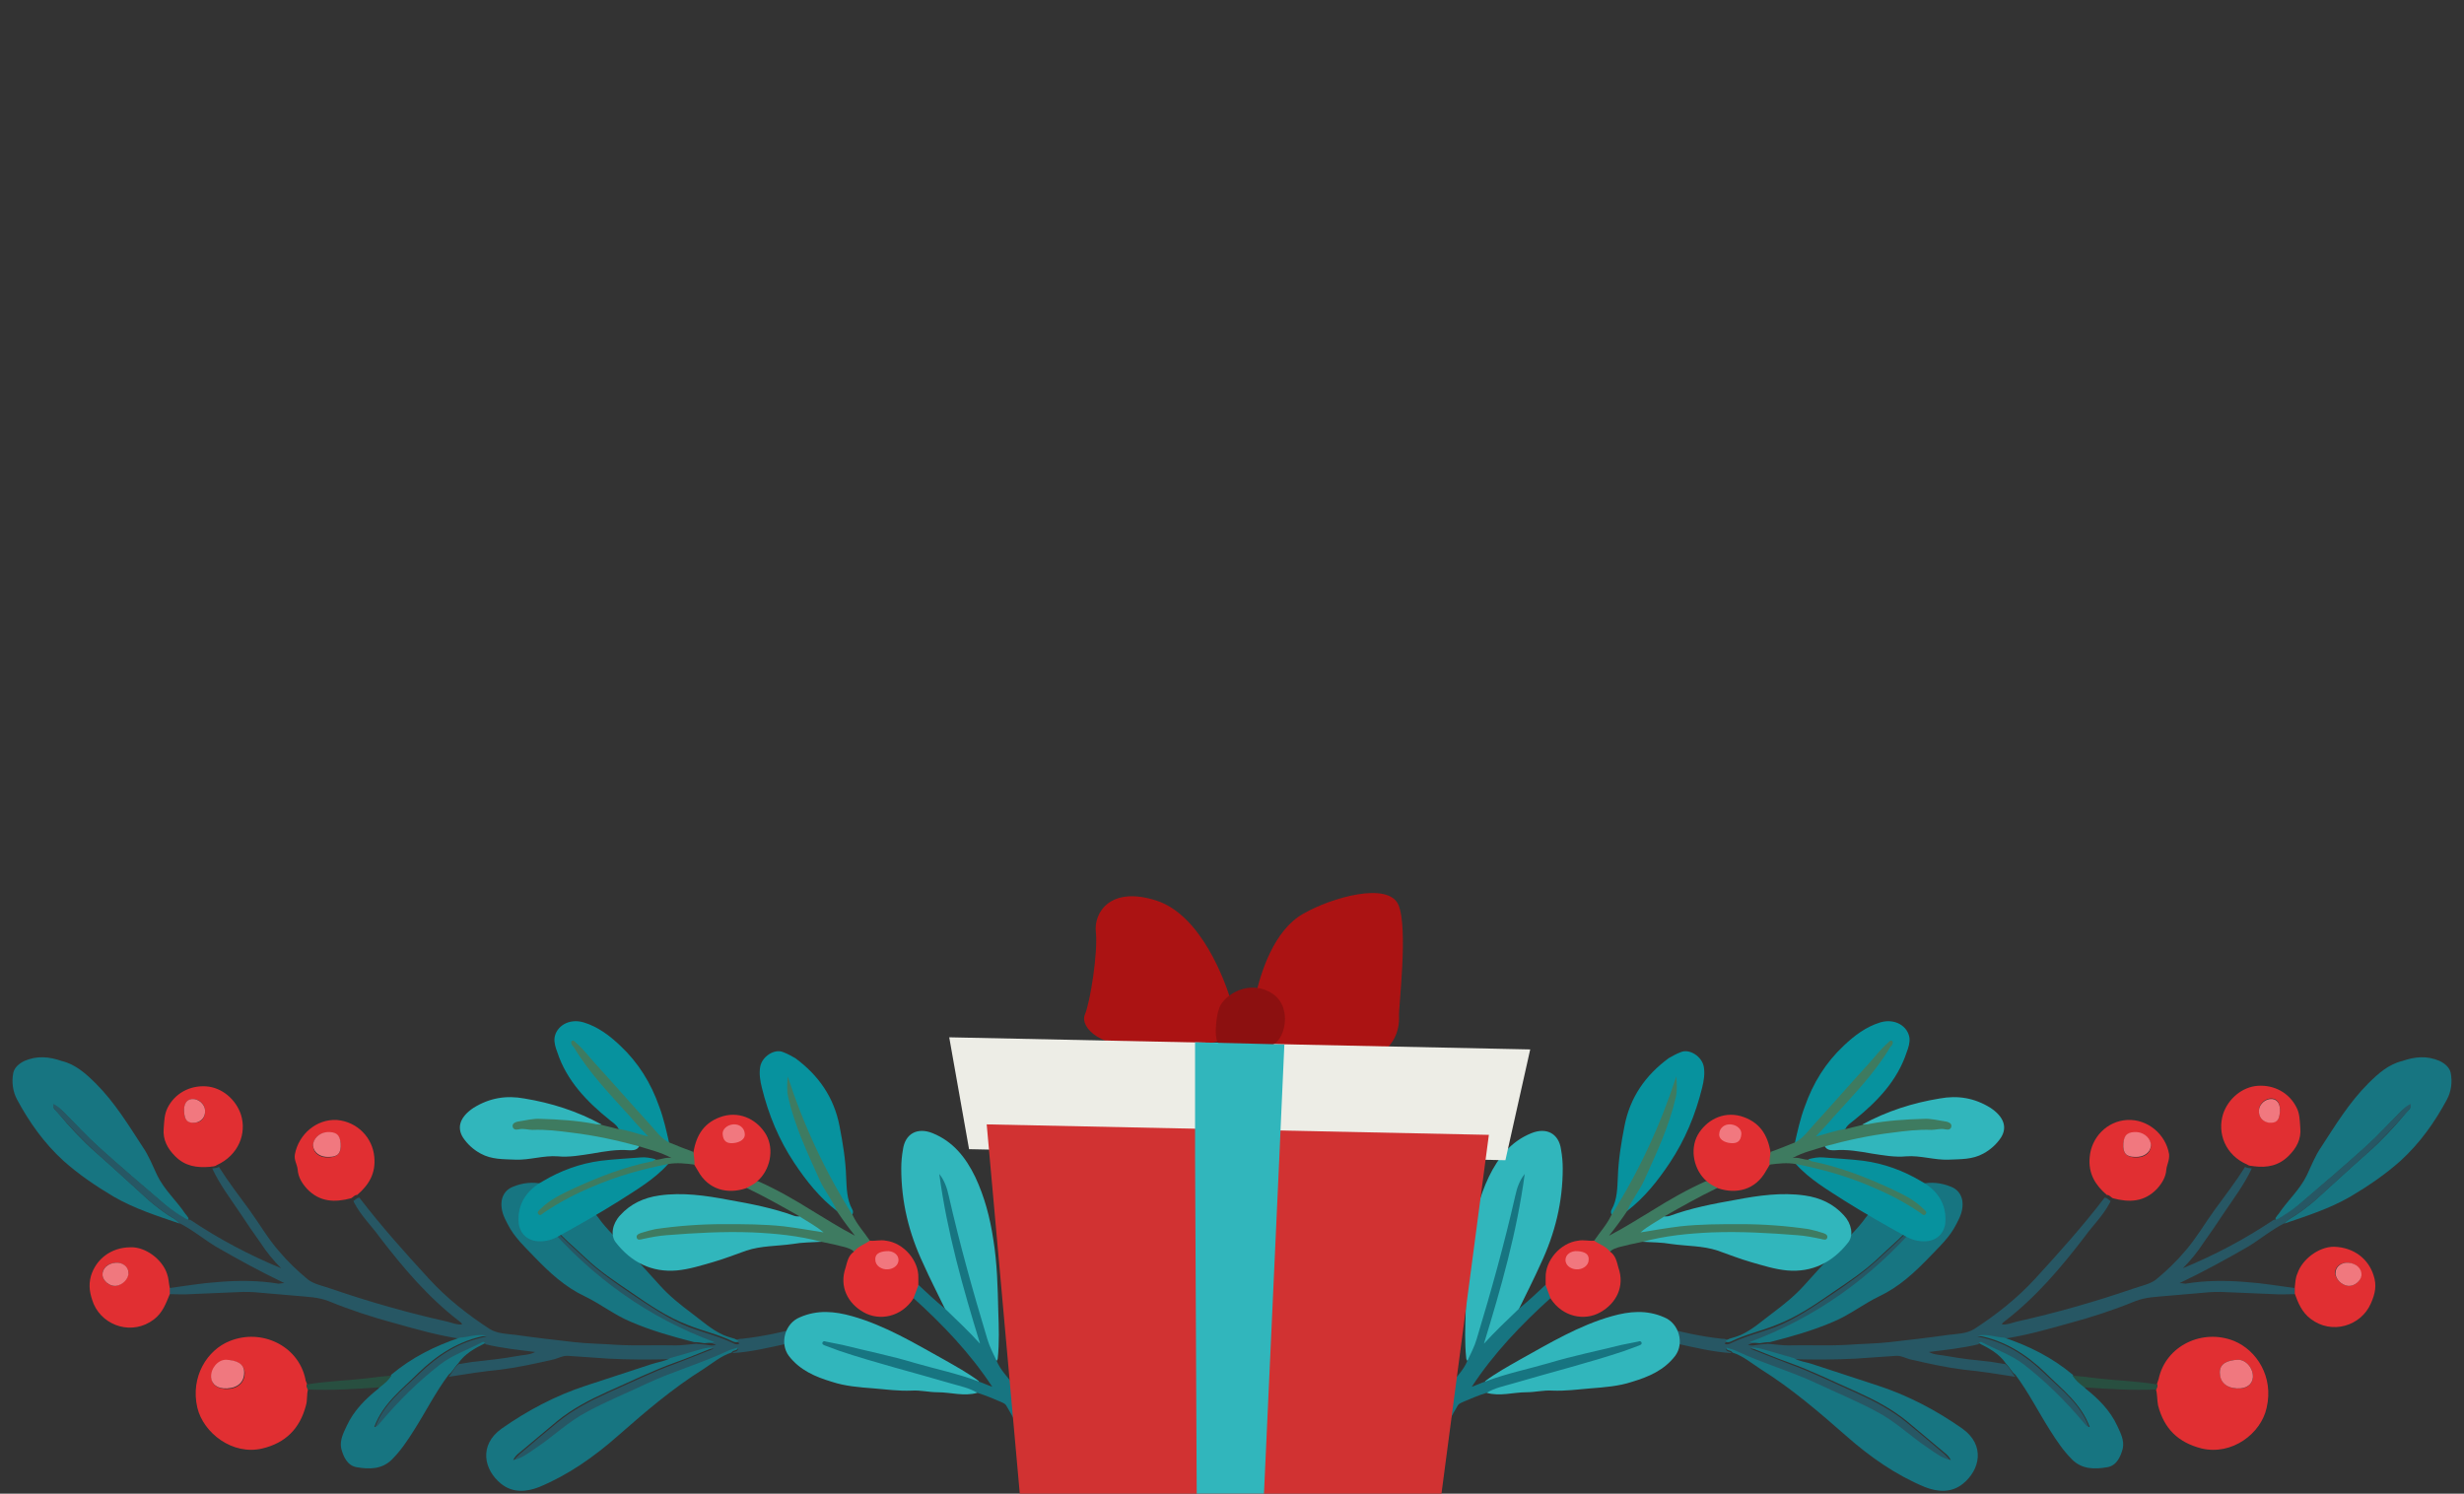 <?xml version="1.0" encoding="utf-8"?>
<!-- Generator: Adobe Illustrator 25.1.0, SVG Export Plug-In . SVG Version: 6.00 Build 0)  -->
<svg width="447px" height="271px" version="1.1" id="Layer_1" xmlns="http://www.w3.org/2000/svg" xmlns:xlink="http://www.w3.org/1999/xlink" x="0px" y="0px"
	 viewBox="0 0 447 271" style="enable-background:new 0 0 447 271;" xml:space="preserve">
<rect x="0" y="0" width="447" height="271" fill="#333333" stroke="none"/>
<style type="text/css">
	.st0{fill:none;}
	.st1{fill:#275764;}
	.st2{fill:#177581;}
	.st3{fill:#E12F32;}
	.st4{fill:#284F40;}
	.st5{fill:#F0787F;}
	.st6{fill:#F1787F;}
	.st7{fill:#F0787E;}
	.st8{fill:#31B6BC;}
	.st9{fill:#07929E;}
	.st10{fill:#3E7B61;}
	.st11{fill:#3E7B60;}
	.st12{fill:#F1777E;}
	.st13{fill:#AB1313;}
	.st14{fill:#EDEDE6;}
	.st15{fill:#8C1010;}
	.st16{fill:#D13232;}
</style>
<g>
	<g>
		<g>
			<g>
				<path class="st0" d="M129.2,244.5C129.1,244.5,129.1,244.5,129.2,244.5C129.1,244.5,129.1,244.5,129.2,244.5
					C129.1,244.5,129.1,244.5,129.2,244.5z"/>
				<path class="st0" d="M99,222c0-0.1,0-0.1,0-0.2c-0.1,0-0.1,0-0.2,0C98.9,221.9,99,222,99,222z"/>
				<path class="st1" d="M33.7,221.1c-1.3-0.9-2.6-1.6-3.8-2.6c-4.1-3.5-8.2-7-12.2-10.6c-2.1-1.9-4.1-4.1-6.1-6.1
					c-0.6-0.6-1.1-1.2-2-1.6c-0.1,0.7,0.4,1.1,0.7,1.5c2.3,2.6,4.6,5.1,7.1,7.4c3.2,2.8,6.3,5.7,9.4,8.5c1.5,1.3,3.1,2.5,4.8,3.5
					c0.3,0.2,0.6,0.5,0.9,0.8l0,0c0,0,0,0,0,0c2.4,1.2,4.4,2.9,6.7,4.3c4,2.3,8,4.5,12.4,6.6c-0.5,0-0.8,0.1-1.1,0.1
					c-3.6-0.6-7.3-0.6-10.9-0.3c-3,0.2-5.9,0.7-8.9,1.1c0,0.4,0,0.7,0,1.1c1.3,0,2.6,0.1,3.9,0c3.2-0.1,6.3-0.3,9.5-0.4
					c0.8,0,1.7,0,2.6,0.1c2.3,0.2,4.6,0.4,7,0.6c2,0.2,4,0.2,6,1c3.9,1.6,7.9,2.9,12,4c3.9,1.1,7.8,2.2,11.8,2.8
					c1.6-0.2,3.1-0.7,4.8-0.4c-4.9,0.9-8.8,3.4-12.3,6.8c-3,2.9-6.5,5.5-8,9.8c0.7,0,0.8-0.5,1.1-0.8c3.3-3.8,6.8-7.3,10.8-10.5
					c2.3-1.8,5.2-2.7,7.7-4.1c0.2-0.1,0.4,0,0.5,0.2c0,0,0,0,0,0c0,0,0,0,0,0c2.9,0.7,5.8,1,9,1.4c-1.2,0.6-2.2,0.5-3.1,0.7
					c-2.7,0.5-5.5,0.8-8.3,1.1c-0.8,0.1-1.7,0.3-2.5,0.4c-0.8,0.6-1.1,1.5-1.8,2.3c3.1-0.5,6.3-1,9.4-1.3c3.2-0.4,6.3-1.1,9.4-1.8
					c1-0.2,1.9-0.8,2.9-0.7c2.4,0.2,4.8,0.3,7.2,0.5c3.8,0.2,7.6,0.2,11.4,0.1c1.7-0.5,3.5-1,5.2-1.5c0.7-0.2,1.4-0.3,2.2-0.4
					c0,0,0,0,0.1,0c0,0,0,0-0.1,0c0.1,0,0.2,0,0.4,0c-2.3,0.9-4.6,1.8-6.9,2.7c-4.2,1.5-8.2,3.5-12.3,5.3c-3.3,1.5-6.4,3.1-9.2,5.4
					c-2.3,1.9-4.6,3.8-6.8,5.7c-0.4,0.4-0.9,0.8-1.1,1.3c1.6-0.3,2.8-1.3,4-2.1c3.2-2.2,6-4.9,9.5-6.7c3.6-1.8,7.2-3.4,10.8-5.1
					c4.7-2.2,9.7-3.6,14.4-5.8c0.6-0.3,1.2-0.4,2-0.7c-0.1,0.7-0.8,0.4-1,0.8c3.3-0.2,6.6-1,9.8-1.7c1.8-0.4,3.5-1,5.2-1.7
					c0.6-0.3,0.9-0.7,0.7-1.3c-0.2-0.6-0.8-0.7-1.3-0.5c-0.6,0.2-1.2,0.2-1.7,0.4c-3.6,1-7.3,1.8-11,2.2c-0.4,0-0.8,0-1.1,0.4
					c0.1,0.2,0.6,0.2,0.6,0.5c-0.3,0.2-0.6,0.1-0.9,0c-2.6-1.3-5.5-2-8.2-3c-3.8-1.5-7.1-3.8-10.4-6c-2.8-1.9-5.7-3.9-8.2-6.2
					c-2.1-2-4.3-3.8-6.2-6c-0.2-0.2-0.3-0.4-0.9-0.3c0,0.1,0,0.1,0,0.2c8.5,9.8,18.5,17,30.6,21.5c-0.6,0.2-1.1,0.1-1.7,0
					c-0.6-0.1-1.3-0.1-1.9-0.2c-1.2,0.1-2.5,0.3-3.7,0.3c-3.6-0.1-7.1,0.1-10.7-0.1c-2.6-0.2-5.2-0.2-7.8-0.5
					c-3.5-0.4-7-0.8-10.5-1.3c-1.6-0.2-3.4-0.2-4.8-1.1c-4-2.6-7.8-5.6-11-9.1c-4.4-4.8-8.7-9.6-12.6-14.7c-0.5,0-0.7,0.4-1.1,0.6
					l0,0c0.1,0.1,0.1,0.3,0.2,0.4c1.2,2.3,3.1,4.1,4.6,6.2c4.3,5.6,8.8,10.9,14.4,15.2c0.2,0.2,0.5,0.3,0.5,0.6
					c-0.9,0.1-1.8-0.3-2.6-0.5c-7.2-1.6-14.2-3.6-21.2-6c-1.4-0.5-3.1-0.8-4.2-1.7c-1.8-1.5-3.6-3.2-5.2-5.1c-2-2.3-3.5-4.9-5.3-7.4
					c-1.9-2.6-3.9-5.2-5.6-7.9c-0.4,0.3-0.8,0.2-1.2,0.3c0,0,0,0,0,0c1.4,3,3.4,5.6,5.2,8.3c1.1,1.7,2.3,3.4,3.5,5.1
					c1.1,1.7,2.4,3.3,3.8,4.7c-5.8-2.4-11.3-5.3-16.5-8.8C34.1,221.2,34,221.4,33.7,221.1z"/>
				<path class="st2" d="M129.6,243.5c-12.1-4.5-22.1-11.7-30.6-21.5c0,0-0.1-0.1-0.1-0.1c0.1,0,0.1,0,0.2,0
					c0.6-0.1,0.7,0.1,0.9,0.3c1.9,2.2,4.1,4,6.2,6c2.5,2.4,5.4,4.3,8.2,6.2c3.3,2.3,6.7,4.6,10.4,6c2.7,1.1,5.6,1.7,8.2,3
					c0.3,0.1,0.6,0.2,0.9,0c0-0.4-0.4-0.3-0.6-0.5c-0.7-0.2-1.4-0.4-2.1-0.7c-2.2-1-3.9-2.6-5.8-4c-2-1.5-4-3.1-5.7-5
					c-1.9-2.1-3.8-4.2-5.8-6.4c-1.8-1.9-3.8-3.7-5.3-5.8c-2.6-3.5-5.9-5.4-10.1-6.2c-1.9-0.4-3.7-0.2-5.4,0.5
					c-1.1,0.4-1.9,1.3-2.1,2.6c-0.2,1.6,0.4,2.9,1.1,4.2c1.2,2.4,3.1,4.1,4.9,6c2.7,2.8,5.5,5.4,9.1,7.1c2.9,1.4,5.4,3.4,8.3,4.6
					c3.7,1.6,7.6,2.7,11.5,3.7c0.6,0,1.3,0.1,1.9,0.2C128.5,243.6,129,243.7,129.6,243.5z"/>
				<path class="st2" d="M4.4,192.5c-1,0.5-1.8,1.2-2,2.2c-0.3,1.6-0.1,3.3,0.7,4.8c2.2,4.1,4.9,7.9,8.4,11.1
					c2.8,2.5,5.9,4.6,9.1,6.5c3.8,2.2,7.9,3.5,12,4.9l0,0c-0.3-0.3-0.6-0.6-0.9-0.8c-1.7-1-3.3-2.2-4.8-3.5
					c-3.1-2.8-6.2-5.7-9.4-8.5c-2.6-2.3-4.9-4.8-7.1-7.4c-0.3-0.4-0.9-0.7-0.7-1.5c0.8,0.4,1.4,1,2,1.6c2,2,4,4.2,6.1,6.1
					c4,3.6,8.1,7.1,12.2,10.6c1.2,1,2.5,1.8,3.8,2.6c0.3,0.2,0.4,0.1,0.4-0.2c-0.2-0.3-0.4-0.6-0.6-0.8c-1.6-2.4-3.8-4.3-5.1-7
					c-0.8-1.7-1.5-3.5-2.6-5.1c-2.6-4-5.1-8.1-8.5-11.5c-1.8-1.8-3.7-3.5-6.2-4.1C8.9,191.7,6.7,191.5,4.4,192.5z"/>
				<path class="st2" d="M133.8,244.5c-0.7,0.2-1.4,0.4-2,0.7c-4.7,2.2-9.7,3.6-14.4,5.8c-3.6,1.7-7.3,3.2-10.8,5.1
					c-3.5,1.8-6.3,4.6-9.5,6.7c-1.2,0.8-2.4,1.8-4,2.1c0.3-0.6,0.7-1,1.1-1.3c2.3-1.9,4.5-3.8,6.8-5.7c2.8-2.3,5.9-3.9,9.2-5.4
					c4.1-1.8,8.1-3.8,12.3-5.3c2.3-0.8,4.6-1.8,6.9-2.7c-0.1,0-0.2,0-0.4,0c0,0,0,0,0,0c-0.8,0-1.5,0.2-2.2,0.4
					c-1.7,0.5-3.5,1-5.2,1.5c-1,0.6-2.2,0.7-3.4,1.1c-4,1.3-7.9,2.6-11.9,3.9c-5.5,1.8-10.6,4.5-15.3,7.8c-4.2,3-3.2,7.5-0.1,10
					c2.1,1.7,4.6,1.5,6.9,0.6c5.3-2.2,10-5.5,14.3-9.3c4.9-4.3,9.9-8.6,15.5-12.1c1.7-1.1,3.2-2.4,5.1-3l0,0
					C133.1,244.8,133.8,245.2,133.8,244.5z"/>
				<path class="st3" d="M55.7,251.1L55.7,251.1c-0.1-0.3-0.3-0.6-0.3-0.9c-1.3-6.1-8-9.2-13.7-6.9c-4.1,1.6-7.2,6.5-5.9,12.1
					c1.1,4.6,6.4,8.7,11.8,7.4c4.2-1,6.8-3.6,7.9-7.8c0.3-1,0.1-2,0.4-3l0,0C55.7,251.7,55.6,251.5,55.7,251.1z M38.4,250
					c-0.1-1.6,1.2-3.2,2.7-3.2c1.7,0,3.2,0.6,3.3,2.3c0,1.6-1.1,2.8-3,2.9C39.6,252.1,38.4,251.3,38.4,250z"/>
				<path class="st2" d="M83.1,247.4c1.2-1.8,3.1-2.8,4.9-3.7c0,0,0,0,0,0c-0.1-0.2-0.3-0.3-0.5-0.2c-2.6,1.4-5.4,2.3-7.7,4.1
					c-4,3.1-7.5,6.6-10.8,10.5c-0.3,0.3-0.5,0.8-1.1,0.8c1.6-4.3,5-6.8,8-9.8c3.4-3.3,7.4-5.9,12.3-6.8c-1.7-0.3-3.2,0.3-4.8,0.4
					c-4.5,1.5-8.7,3.6-12.4,6.7c-0.5,0.9-1.2,1.5-2,2c-0.1,0.2-0.2,0.3-0.3,0.5c-2.4,1.9-4.5,4-5.8,6.8c-0.6,1.3-1.3,2.6-1,4.1
					c0.4,1.5,1.1,3.1,2.8,3.4c2.3,0.4,4.6,0.4,6.4-1.4c1.6-1.6,2.8-3.4,4-5.3c2.1-3.3,3.9-6.9,6.3-10.1l0,0
					C82,249,82.4,248.1,83.1,247.4z"/>
				<path class="st3" d="M43.7,202.2c-0.9-2.7-3.4-4.9-6.3-5.1c-3-0.2-5.7,1.3-7,3.9c-0.6,1.2-0.6,2.4-0.7,3.7
					c-0.2,2.1,0.7,3.7,2.1,5.1c1.8,1.8,3.9,2.1,6.3,1.9c0,0,0,0,0,0c0.4-0.1,0.8,0,1.2-0.3C43.3,209.6,44.8,205.6,43.7,202.2z
					 M33.4,201.7c-0.1-1.3,0.5-2.2,1.4-2.3c1.2-0.1,2.3,0.8,2.4,2c0.1,1.3-0.6,2.2-1.8,2.3C34,203.7,33.5,203.3,33.4,201.7z"/>
				<path class="st3" d="M30.3,231.1c-0.9-2.7-4-4.9-6.6-4.8c-3.6,0-6.3,2.2-7.2,5.2c-0.5,1.8-0.2,3.3,0.5,5.1
					c1.8,4.1,7.1,5.7,10.9,2.8c1.6-1.2,2.2-2.9,2.9-4.6c0,0,0,0,0,0c0-0.4,0-0.7,0-1.1C30.6,232.7,30.6,231.9,30.3,231.1z
					 M18.6,231.4c-0.1-1.3,0.9-2.2,2.4-2.3c1.2-0.1,2.3,0.8,2.3,1.8c0,1.1-1.2,2.3-2.4,2.4C19.9,233.4,18.7,232.4,18.6,231.4z"/>
				<path class="st3" d="M64.8,216.8c2.1-1.8,3.4-3.9,3.1-6.9c-0.3-3.5-3.1-6.4-6.8-6.7c-3.7-0.2-6.9,2.6-7.6,6.2
					c-0.2,1.1,0.4,1.8,0.5,2.8c0.1,1.4,0.8,2.5,1.7,3.5c2.3,2.4,5,2.5,8,1.7l0,0C64.1,217.2,64.3,216.8,64.8,216.8z M56.8,208
					c-0.1-1.3,1.1-2.5,2.5-2.5c1.7-0.1,2.4,0.5,2.5,2.1c0.1,1.6-0.5,2.3-2.1,2.4C58.1,210.1,56.9,209.3,56.8,208z"/>
				<path class="st4" d="M71,249.6c-1.6,0.1-3.1,0.3-4.7,0.5c-3.6,0.4-7.2,0.5-10.7,1.1h0c0,0.3,0.1,0.6,0.2,0.9c0,0,0,0,0,0
					c4.4,0.2,8.8-0.1,13.1-0.4C69.8,251,70.5,250.4,71,249.6z"/>
				<path class="st5" d="M44.3,249c0-1.7-1.5-2.2-3.3-2.3c-1.5,0-2.8,1.6-2.7,3.2c0.1,1.3,1.2,2.1,2.9,2
					C43.2,251.8,44.3,250.7,44.3,249z"/>
				<path class="st6" d="M37.2,201.4c-0.1-1.1-1.2-2.1-2.4-2c-1,0.1-1.5,1-1.4,2.3c0.1,1.6,0.6,2.1,2,2
					C36.6,203.5,37.3,202.6,37.2,201.4z"/>
				<path class="st7" d="M23.3,230.9c0-1.1-1.1-1.9-2.3-1.8c-1.5,0.1-2.5,1.1-2.4,2.3c0.1,1,1.3,2,2.4,1.9
					C22.2,233.2,23.4,232,23.3,230.9z"/>
				<path class="st6" d="M61.8,207.5c-0.1-1.6-0.8-2.2-2.5-2.1c-1.4,0.1-2.6,1.3-2.5,2.5c0.1,1.2,1.3,2.1,2.9,2
					C61.3,209.9,61.9,209.2,61.8,207.5z"/>
			</g>
			<g>
				<path class="st8" d="M171.4,237.4c-1.3-2.7-2.7-5.4-3.9-8.1c-2.6-5.5-4-11.2-4-17.3c0-1.1,0.1-2.3,0.3-3.4c0.4-3,2.7-4.1,5.4-3
					c3.7,1.5,6,4.4,7.7,7.9c1.7,3.6,2.7,7.4,3.3,11.4c0.7,4.3,0.8,8.7,0.9,13c0.1,2.9,0.2,5.7-0.1,8.6c0,0.1-0.1,0.3-0.2,0.4
					c-0.7-0.3-0.9-1-1.1-1.6c-1.2-2.7-1.8-5.5-2.7-8.3c-2-6.4-3.6-13-5.1-19.6c-0.3-1.2-0.7-2.4-1.1-3.4c0.8,5.7,2.2,11.5,3.7,17.2
					c1,3.8,2.3,7.4,3.3,11.2c0.1,0.3,0.2,0.5,0.2,0.8c0,0.2,0.1,0.4-0.1,0.6c-0.2,0.2-0.5,0.1-0.6-0.1c-2-2-3.9-3.9-5.9-5.9
					C171.4,237.7,171.4,237.6,171.4,237.4z"/>
				<path class="st8" d="M149,225.3c-1.7,0.1-3.5,0.1-5.2,0.4c-2.8,0.4-5.7,0.3-8.4,1.2c-2,0.7-4,1.5-6.1,2.1
					c-2.1,0.6-4.3,1.3-6.5,1.5c-4.6,0.4-8.3-1.5-11.1-5.1c-1-1.3-0.6-3.4,0.8-4.9c1.9-2.1,4.3-3.2,7.1-3.6c4.2-0.6,8.4,0,12.6,0.8
					c4,0.7,8.1,1.5,11.9,2.9c0.3,0.1,0.6,0.1,0.9,0.1c0.3-0.2,0.6,0,0.9,0.1c1,0.6,2.1,1.2,3.1,1.8c0.4,0.2,0.9,0.5,0.7,1
					c-0.2,0.5-0.8,0.4-1.3,0.2c-2.9-0.9-6-0.8-9-1.2c-2.6-0.3-5.2-0.1-7.7-0.1c-4.7,0.1-9.4,0.3-14,1.2c-0.5,0.1-1,0.1-1.5,0.7
					c2.6-0.3,5-0.6,7.4-0.8c4.8-0.3,9.7-0.5,14.5-0.3c3.4,0.2,6.8,0.4,10.1,1.4C148.5,224.8,148.9,224.8,149,225.3z"/>
				<path class="st8" d="M177.3,252.7c-2.4,0.7-4.8-0.1-7.2-0.1c-1.6,0-3.1-0.4-4.7-0.3c-2.3,0.1-4.6-0.2-6.9-0.4
					c-2.6-0.2-5.2-0.4-7.6-1.2c-3-0.9-5.8-2.1-7.8-4.7c-1.7-2.3-0.7-5.9,2-7c3.2-1.4,6.3-1.1,9.5-0.2c6,1.7,11.3,4.9,16.7,7.9
					c2.1,1.2,4.3,2.4,6.3,3.9c-0.3,0.3-0.7,0.1-1,0c-6.9-2.1-13.9-4-20.9-5.6c-1.8-0.4-3.6-1-5.5-1.2c1.9,0.9,3.9,1.5,5.9,2.1
					c6,1.7,11.9,3.5,18,5.1c0.9,0.2,1.8,0.5,2.6,0.9C176.9,252.2,177.3,252.2,177.3,252.7z"/>
				<path class="st2" d="M177.3,252.7c-1.5-0.9-3.1-1.2-4.8-1.7c-6.8-2-13.6-3.7-20.2-5.9c-0.9-0.3-1.8-0.7-2.7-1
					c-0.2-0.1-0.5-0.2-0.4-0.5c0.1-0.3,0.4-0.3,0.6-0.2c1,0.2,2,0.4,3,0.6c4.4,1.1,8.9,2,13.2,3.3c3.8,1.1,7.7,1.9,11.4,3.3
					c0.9,0.3,1.7,0.7,2.6,1c-4-6.1-9-11.3-14.3-16.1c-0.3-1,0.2-1.8,0.9-2.4c1.6,1.5,3.1,2.9,4.8,4.3c2.2,2.1,4.4,4.2,6.4,6.4
					c-3.1-10.1-6-20.3-7.4-30.8c0.9,1.1,1.4,2.5,1.7,3.9c2,8.8,4.4,17.4,7,26c0.4,1.4,1.1,2.7,1.7,4c0.7,1.7,2,2.9,3,4.3
					c2.8,4,5.1,8.2,6.5,12.9c0.1,0.3,0.1,0.6,0.1,0.9c0.1,1.4-0.3,2-1.3,2.1c-1,0.1-1.7-0.5-2-1.7c-0.9-3.7-2.6-7.1-4.5-10.3
					c-0.2-0.4-0.5-0.5-0.9-0.7C180.3,253.8,178.9,253.2,177.3,252.7z"/>
				<path class="st9" d="M151.8,219.7c-3.1-2.4-5.5-5.4-7.7-8.7c-2.8-4.2-4.7-8.8-5.9-13.7c-0.3-1.2-0.5-2.5-0.3-3.7
					c0.3-1.9,2.6-3.4,4.2-2.7c0.8,0.3,1.5,0.7,2.2,1.1c4.2,3.1,7,7.1,8,12.3c0.6,3.1,1.1,6.1,1.2,9.2c0.1,2,0.1,4.1,1.1,5.9
					c0.2,0.3,0.2,0.7,0,1c-0.6,0-0.7-0.5-0.9-0.8c-3.3-4.9-5.5-10.4-8-15.7c-1.1-2.5-2-5-2.7-7.8c0.1,4.4,1.7,8.2,3.3,12
					c1.5,3.5,3,7.1,5.2,10.3C151.8,218.7,152.1,219.2,151.8,219.7z"/>
				<path class="st8" d="M116,207.9c-0.4,0.8-1.1,0.8-1.8,0.8c-2.3-0.2-4.5,0.2-6.8,0.6c-2,0.3-4.1,0.7-6.2,0.5
					c-2.6-0.2-5.1,0.7-7.7,0.6c-2.2-0.1-4.3,0-6.3-1.1c-1.3-0.7-2.4-1.7-3.2-2.9c-1.2-1.9-0.5-3.8,1.9-5.4c2.9-1.8,5.9-2.3,9.2-1.7
					c4.9,0.8,9.6,2.3,14,4.7c-0.4,0.4-0.9,0.3-1.3,0.2c-3.1-0.5-6.3-0.8-9.5-0.8c-1.7,0-3.7,0.4-4.5,1c1,0.3,2,0.3,2.9,0.3
					c6.2,0.1,12.2,1.1,18.2,2.7C115.3,207.4,115.8,207.5,116,207.9z"/>
				<path class="st9" d="M112.2,204.8c-0.3-0.7-1-1.1-1.6-1.6c-4.1-3.3-7.8-7.1-9.5-12.3c-0.3-0.8-0.6-1.7-0.5-2.6
					c0.3-2.1,2.6-3.6,5.3-2.8c2.6,0.8,4.7,2.4,6.6,4.2c3.3,3.1,5.6,6.8,7.1,11.1c0.8,2.1,1.3,4.4,1.8,6.6c-0.8,0.1-1.2-0.5-1.6-1
					c-4.7-5.2-9.6-10.4-14.1-15.7c-0.3-0.4-0.7-0.8-1.2-1c1.8,3,3.9,5.9,6.3,8.4c2.2,2.3,4.3,4.8,6.5,7.1c0.3,0.3,0.7,0.6,0.5,1
					c-0.3,0.5-0.8,0.3-1.2,0.1C115.1,205.6,113.5,205.6,112.2,204.8z"/>
				<path class="st9" d="M121.2,211.2c-2.5,2.8-5.8,4.7-8.9,6.7c-3.5,2.2-7.2,4.3-10.8,6.3c-1.2,0.7-2.5,1.1-3.9,1
					c-1.9-0.1-3.3-1.4-3.5-3.3c-0.3-3.5,1.5-6,4.4-7.6c3.2-1.9,6.7-3.2,10.5-3.7c2.4-0.3,4.8-0.4,7.2-0.6c0.9-0.1,1.8,0.1,2.7,0.3
					c-0.1,0.5-0.6,0.6-1,0.7c-5.3,1.4-10.4,3.2-15.3,5.7c-1.2,0.6-2.4,1.3-3.4,2.1c-0.3,0.3-0.7,0.5-0.8,1c2.5-1.6,5-3,7.7-4.2
					c4.5-2,9.2-3.6,14-4.4C120.5,211.1,120.9,210.9,121.2,211.2z"/>
				<path class="st10" d="M151.8,219.7c-0.8-2-2.2-3.6-3.1-5.6c-2.2-4.9-4.5-9.7-5.7-15c-0.3-1.2-0.2-2.5-0.1-3.8
					c2.9,8.9,6.8,17.3,11.8,25.2c0.8,1.7,2.1,3.1,3.1,4.6c-0.7,1-1.8,1.4-2.9,2c-0.4-0.5-1-0.6-1.5-0.8c-1.5-0.4-2.9-0.7-4.4-1
					c-4.1-1.1-8.2-1.5-12.5-1.7c-5.2-0.2-10.4,0.1-15.5,0.5c-1.5,0.1-3,0.4-4.4,0.7c-0.4,0.1-1,0.3-1.1-0.3
					c-0.1-0.5,0.5-0.7,0.8-0.8c0.9-0.3,1.7-0.5,2.6-0.7c4.1-0.6,8.3-0.9,12.4-0.9c3.6,0,7.2,0,10.9,0.4c2.4,0.3,4.8,0.7,7.2,1.1
					c-1.4-1.2-3-2-4.5-3c-3-1.7-6-3.4-9.1-4.9c-0.1-0.1-0.3-0.1-0.4-0.1c0.4-0.8,1.3-1.1,2.1-1.3c3.4,1.5,6.7,3.4,9.9,5.4
					c2.5,1.5,5,3.1,7.7,4.5C153.9,222.7,152.8,221.2,151.8,219.7z"/>
				<path class="st3" d="M137.4,214.3c-0.6,0.6-1.4,0.9-2.1,1.3c-3.3,1.1-6.8,0.3-8.7-3.2c-0.2-0.3-0.4-0.7-0.6-1
					c-0.6-0.7-0.6-1.5-0.2-2.3c0.5-3.2,2-5.6,5.4-6.6c3.3-0.9,6.3,0.8,7.8,3.4C140.5,208.6,139.7,212.3,137.4,214.3z"/>
				<path class="st11" d="M125.8,209c0.1,0.8,0.2,1.6,0.2,2.3c-1.6-0.2-3.2-0.4-4.8-0.1c-4.7,0.9-9.3,2.2-13.7,4.1
					c-3.1,1.3-6,2.8-8.8,4.7c-0.3,0.2-0.7,0.7-1,0.3c-0.4-0.4,0.1-0.7,0.4-1c1.7-1.7,3.9-2.7,6-3.7c4.6-2.1,9.2-3.9,14.2-4.9
					c0.2,0,0.3-0.2,0.5-0.3c1,0.1,1.8-0.5,3-0.3c-2-1.1-4-1.5-5.8-2.1c-4-1.1-8.1-2-12.3-2.5c-2.3-0.3-4.7-0.6-7.1-0.5
					c-0.8,0-1.6-0.3-2.5-0.1c-0.4,0.1-1,0.1-1.1-0.5c-0.1-0.6,0.5-0.8,0.9-0.9c1.4-0.2,2.8-0.6,4.2-0.5c3.3,0.1,6.5,0.3,9.7,0.9
					c0.3,0.1,0.7,0.1,1,0.1c1,0.3,2.1,0.5,3.1,0.8c1.9,0.2,3.6,0.9,5.7,1.4c-1.2-1.3-2.2-2.3-3.1-3.4c-3.7-4.1-7.6-8.1-10.4-12.8
					c0-0.1-0.1-0.1-0.2-0.2c-0.2-0.3-0.4-0.6-0.2-0.9c0.3-0.3,0.6,0.1,0.8,0.3c1.4,1.2,2.4,2.6,3.6,3.9c3.3,3.6,6.5,7.3,9.8,10.9
					c1,1.1,1.9,2.4,3.3,3.2C122.9,207.9,124.4,208.5,125.8,209z"/>
				<path class="st3" d="M154.9,227.1c0.8-1,1.9-1.3,2.9-2c1,0.1,1.9-0.2,2.9,0c3.3,0.4,6,3.7,5.9,6.7c0,0.5,0,0.9,0,1.4
					c-0.3,0.8-0.6,1.6-0.9,2.4c-2.2,3.4-6.2,4.1-9,2.5c-2.9-1.6-4.5-4.7-3.3-8.1C153.7,228.9,153.9,227.8,154.9,227.1z"/>
				<path class="st6" d="M133,207.4c-1.2,0.1-1.8-0.4-1.9-1.6c-0.1-0.9,0.8-1.7,1.9-1.8c1.1-0.1,2,0.6,2.1,1.6
					C135.3,206.6,134.3,207.3,133,207.4z"/>
				<path class="st12" d="M160.8,227c1.2-0.1,2.2,0.6,2.2,1.6c0,0.9-0.8,1.6-1.9,1.7c-1.2,0.1-2.3-0.7-2.3-1.7
					C158.7,227.6,159.4,227.1,160.8,227z"/>
			</g>
		</g>
	</g>
	<g>
		<g>
			<g>
				<path class="st0" d="M317.8,244.5C317.9,244.5,317.9,244.5,317.8,244.5C317.9,244.5,317.9,244.5,317.8,244.5
					C317.9,244.5,317.9,244.5,317.8,244.5z"/>
				<path class="st0" d="M348,222c0-0.1,0-0.1,0-0.2c0.1,0,0.1,0,0.2,0C348.1,221.9,348,222,348,222z"/>
				<path class="st1" d="M413.3,221.1c1.3-0.9,2.6-1.6,3.8-2.6c4.1-3.5,8.2-7,12.2-10.6c2.1-1.9,4.1-4.1,6.1-6.1
					c0.6-0.6,1.1-1.2,2-1.6c0.1,0.7-0.4,1.1-0.7,1.5c-2.3,2.6-4.6,5.1-7.1,7.4c-3.2,2.8-6.3,5.7-9.4,8.5c-1.5,1.3-3.1,2.5-4.8,3.5
					c-0.3,0.2-0.6,0.5-0.9,0.8l0,0c0,0,0,0,0,0c-2.4,1.2-4.4,2.9-6.7,4.3c-4,2.3-8,4.5-12.4,6.6c0.5,0,0.8,0.1,1.1,0.1
					c3.6-0.6,7.3-0.6,10.9-0.3c3,0.2,5.9,0.7,8.9,1.1c0,0.4,0,0.7,0,1.1c-1.3,0-2.6,0.1-3.9,0c-3.2-0.1-6.3-0.3-9.5-0.4
					c-0.8,0-1.7,0-2.6,0.1c-2.3,0.2-4.6,0.4-7,0.6c-2,0.2-4,0.2-6,1c-3.9,1.6-7.9,2.9-12,4c-3.9,1.1-7.8,2.2-11.8,2.8
					c-1.6-0.2-3.1-0.7-4.8-0.4c4.9,0.9,8.8,3.4,12.3,6.8c3,2.9,6.5,5.5,8,9.8c-0.7,0-0.8-0.5-1.1-0.8c-3.3-3.8-6.8-7.3-10.8-10.5
					c-2.3-1.8-5.2-2.7-7.7-4.1c-0.2-0.1-0.4,0-0.5,0.2c0,0,0,0,0,0c0,0,0,0,0,0c-2.9,0.7-5.8,1-9,1.4c1.2,0.6,2.2,0.5,3.1,0.7
					c2.7,0.5,5.5,0.8,8.3,1.1c0.8,0.1,1.7,0.3,2.5,0.4c0.8,0.6,1.1,1.5,1.8,2.3c-3.1-0.5-6.3-1-9.4-1.3c-3.2-0.4-6.3-1.1-9.4-1.8
					c-1-0.2-1.9-0.8-2.9-0.7c-2.4,0.2-4.8,0.3-7.2,0.5c-3.8,0.2-7.6,0.2-11.4,0.1c-1.7-0.5-3.5-1-5.2-1.5c-0.7-0.2-1.4-0.3-2.2-0.4
					c0,0,0,0-0.1,0c0,0,0,0,0.1,0c-0.1,0-0.2,0-0.4,0c2.3,0.9,4.6,1.8,6.9,2.7c4.2,1.5,8.2,3.5,12.3,5.3c3.3,1.5,6.4,3.1,9.2,5.4
					c2.3,1.9,4.6,3.8,6.8,5.7c0.4,0.4,0.9,0.8,1.1,1.3c-1.6-0.3-2.8-1.3-4-2.1c-3.2-2.2-6-4.9-9.5-6.7c-3.6-1.8-7.2-3.4-10.8-5.1
					c-4.7-2.2-9.7-3.6-14.4-5.8c-0.6-0.3-1.2-0.4-2-0.7c0.1,0.7,0.8,0.4,1,0.8c-3.3-0.2-6.6-1-9.8-1.7c-1.8-0.4-3.5-1-5.2-1.7
					c-0.6-0.3-0.9-0.7-0.7-1.3c0.2-0.6,0.8-0.7,1.3-0.5c0.6,0.2,1.2,0.2,1.7,0.4c3.6,1,7.3,1.8,11,2.2c0.4,0,0.8,0,1.1,0.4
					c-0.1,0.2-0.6,0.2-0.6,0.5c0.3,0.2,0.6,0.1,0.9,0c2.6-1.3,5.5-2,8.2-3c3.8-1.5,7.1-3.8,10.4-6c2.8-1.9,5.7-3.9,8.2-6.2
					c2.1-2,4.3-3.8,6.2-6c0.2-0.2,0.3-0.4,0.9-0.3c0,0.1,0,0.1,0,0.2c-8.5,9.8-18.5,17-30.6,21.5c0.6,0.2,1.1,0.1,1.7,0
					c0.6-0.1,1.3-0.1,1.9-0.2c1.2,0.1,2.5,0.3,3.7,0.3c3.6-0.1,7.1,0.1,10.7-0.1c2.6-0.2,5.2-0.2,7.8-0.5c3.5-0.4,7-0.8,10.5-1.3
					c1.6-0.2,3.4-0.2,4.8-1.1c4-2.6,7.8-5.6,11-9.1c4.4-4.8,8.7-9.6,12.6-14.7c0.5,0,0.7,0.4,1.1,0.6l0,0c-0.1,0.1-0.1,0.3-0.2,0.4
					c-1.2,2.3-3.1,4.1-4.6,6.2c-4.3,5.6-8.8,10.9-14.4,15.2c-0.2,0.2-0.5,0.3-0.5,0.6c0.9,0.1,1.8-0.3,2.6-0.5
					c7.2-1.6,14.2-3.6,21.2-6c1.4-0.5,3.1-0.8,4.2-1.7c1.8-1.5,3.6-3.2,5.2-5.1c2-2.3,3.5-4.9,5.3-7.4c1.9-2.6,3.9-5.2,5.6-7.9
					c0.4,0.3,0.8,0.2,1.2,0.3c0,0,0,0,0,0c-1.4,3-3.4,5.6-5.2,8.3c-1.1,1.7-2.3,3.4-3.5,5.1c-1.1,1.7-2.4,3.3-3.8,4.7
					c5.8-2.4,11.3-5.3,16.5-8.8C412.9,221.2,413,221.4,413.3,221.1z"/>
				<path class="st2" d="M317.4,243.5c12.1-4.5,22.1-11.7,30.6-21.5c0,0,0.1-0.1,0.1-0.1c-0.1,0-0.1,0-0.2,0
					c-0.6-0.1-0.7,0.1-0.9,0.3c-1.9,2.2-4.1,4-6.2,6c-2.5,2.4-5.4,4.3-8.2,6.2c-3.3,2.3-6.7,4.6-10.4,6c-2.7,1.1-5.6,1.7-8.2,3
					c-0.3,0.1-0.6,0.2-0.9,0c0-0.4,0.4-0.3,0.6-0.5c0.7-0.2,1.4-0.4,2.1-0.7c2.2-1,3.9-2.6,5.8-4c2-1.5,4-3.1,5.7-5
					c1.9-2.1,3.8-4.2,5.8-6.4c1.8-1.9,3.8-3.7,5.3-5.8c2.6-3.5,5.9-5.4,10.1-6.2c1.9-0.4,3.7-0.2,5.4,0.5c1.1,0.4,1.9,1.3,2.1,2.6
					c0.2,1.6-0.4,2.9-1.1,4.2c-1.2,2.4-3.1,4.1-4.9,6c-2.7,2.8-5.5,5.4-9.1,7.1c-2.9,1.4-5.4,3.4-8.3,4.6c-3.7,1.6-7.6,2.7-11.5,3.7
					c-0.6,0-1.3,0.1-1.9,0.2C318.5,243.6,318,243.7,317.4,243.5z"/>
				<path class="st2" d="M442.6,192.5c1,0.5,1.8,1.2,2,2.2c0.3,1.6,0.1,3.3-0.7,4.8c-2.2,4.1-4.9,7.9-8.4,11.1
					c-2.8,2.5-5.9,4.6-9.1,6.5c-3.8,2.2-7.9,3.5-12,4.9l0,0c0.3-0.3,0.6-0.6,0.9-0.8c1.7-1,3.3-2.2,4.8-3.5c3.1-2.8,6.2-5.7,9.4-8.5
					c2.6-2.3,4.9-4.8,7.1-7.4c0.3-0.4,0.9-0.7,0.7-1.5c-0.8,0.4-1.4,1-2,1.6c-2,2-4,4.2-6.1,6.1c-4,3.6-8.1,7.1-12.2,10.6
					c-1.2,1-2.5,1.8-3.8,2.6c-0.3,0.2-0.4,0.1-0.4-0.2c0.2-0.3,0.4-0.6,0.6-0.8c1.6-2.4,3.8-4.3,5.1-7c0.8-1.7,1.5-3.5,2.6-5.1
					c2.6-4,5.1-8.1,8.5-11.5c1.8-1.8,3.7-3.5,6.2-4.1C438.1,191.7,440.3,191.5,442.6,192.5z"/>
				<path class="st2" d="M313.2,244.5c0.7,0.2,1.4,0.4,2,0.7c4.7,2.2,9.7,3.6,14.4,5.8c3.6,1.7,7.3,3.2,10.8,5.1
					c3.5,1.8,6.3,4.6,9.5,6.7c1.2,0.8,2.4,1.8,4,2.1c-0.3-0.6-0.7-1-1.1-1.3c-2.3-1.9-4.5-3.8-6.8-5.7c-2.8-2.3-5.9-3.9-9.2-5.4
					c-4.1-1.8-8.1-3.8-12.3-5.3c-2.3-0.8-4.6-1.8-6.9-2.7c0.1,0,0.2,0,0.4,0c0,0,0,0,0,0c0.8,0,1.5,0.2,2.2,0.4
					c1.7,0.5,3.5,1,5.2,1.5c1,0.6,2.2,0.7,3.4,1.1c4,1.3,7.9,2.6,11.9,3.9c5.5,1.8,10.6,4.5,15.3,7.8c4.2,3,3.2,7.5,0.1,10
					c-2.1,1.7-4.6,1.5-6.9,0.6c-5.3-2.2-10-5.5-14.3-9.3c-4.9-4.3-9.9-8.6-15.5-12.1c-1.7-1.1-3.2-2.4-5.1-3l0,0
					C313.9,244.8,313.2,245.2,313.2,244.5z"/>
				<path class="st3" d="M391.1,252L391.1,252c0.3,1,0.2,2,0.4,3c1.1,4.2,3.6,6.7,7.9,7.8c5.5,1.3,10.8-2.7,11.8-7.4
					c1.3-5.6-1.8-10.4-5.9-12.1c-5.7-2.3-12.4,0.8-13.7,6.9c-0.1,0.3-0.2,0.6-0.3,0.9h0C391.4,251.5,391.3,251.7,391.1,252z
					 M405.7,251.9c-1.9-0.1-3-1.3-3-2.9c0-1.7,1.5-2.2,3.3-2.3c1.5,0,2.8,1.6,2.7,3.2C408.6,251.3,407.4,252.1,405.7,251.9z"/>
				<path class="st2" d="M363.9,247.4c-1.2-1.8-3.1-2.8-4.9-3.7c0,0,0,0,0,0c0.1-0.2,0.3-0.3,0.5-0.2c2.6,1.4,5.4,2.3,7.7,4.1
					c4,3.1,7.5,6.6,10.8,10.5c0.3,0.3,0.5,0.8,1.1,0.8c-1.6-4.3-5-6.8-8-9.8c-3.4-3.3-7.4-5.9-12.3-6.8c1.7-0.3,3.2,0.3,4.8,0.4
					c4.5,1.5,8.7,3.6,12.4,6.7c0.5,0.9,1.2,1.5,2,2c0.1,0.2,0.2,0.3,0.3,0.5c2.4,1.9,4.5,4,5.8,6.8c0.6,1.3,1.3,2.6,1,4.1
					c-0.4,1.5-1.1,3.1-2.8,3.4c-2.3,0.4-4.6,0.4-6.4-1.4c-1.6-1.6-2.8-3.4-4-5.3c-2.1-3.3-3.9-6.9-6.3-10.1l0,0
					C365,249,364.6,248.1,363.9,247.4z"/>
				<path class="st3" d="M407.7,211.3c0.4,0.3,0.8,0.2,1.2,0.3c0,0,0,0,0,0c2.4,0.3,4.5-0.1,6.3-1.9c1.4-1.4,2.3-3,2.1-5.1
					c-0.1-1.3-0.1-2.6-0.7-3.7c-1.3-2.6-4-4.1-7-3.9c-2.9,0.2-5.4,2.4-6.3,5.1C402.2,205.6,403.7,209.6,407.7,211.3z M411.6,203.6
					c-1.2-0.1-1.9-1-1.8-2.3c0.1-1.1,1.2-2.1,2.4-2c1,0.1,1.5,1,1.4,2.3C413.5,203.3,413,203.7,411.6,203.6z"/>
				<path class="st3" d="M416.3,233.6c0,0.4,0,0.7,0,1.1c0,0,0,0,0,0c0.6,1.7,1.3,3.4,2.9,4.6c3.8,2.9,9.1,1.3,10.9-2.8
					c0.8-1.8,1.1-3.3,0.5-5.1c-0.9-2.9-3.5-5.1-7.2-5.2c-2.7,0-5.7,2.2-6.6,4.8C416.4,231.9,416.4,232.7,416.3,233.6z M426,233.3
					c-1.2-0.1-2.4-1.3-2.4-2.4c0-1.1,1.1-1.9,2.3-1.8c1.5,0.1,2.5,1.1,2.4,2.3C428.3,232.4,427.1,233.4,426,233.3z"/>
				<path class="st3" d="M383.3,217.4L383.3,217.4c3,0.8,5.7,0.7,8-1.7c0.9-1,1.6-2.1,1.7-3.5c0.1-0.9,0.6-1.7,0.5-2.8
					c-0.6-3.6-3.9-6.4-7.6-6.2c-3.7,0.2-6.5,3.2-6.8,6.7c-0.3,3,1,5.1,3.1,6.9C382.7,216.8,382.9,217.2,383.3,217.4z M387.3,210
					c-1.6-0.1-2.2-0.8-2.1-2.4c0.1-1.6,0.8-2.2,2.5-2.1c1.4,0.1,2.6,1.3,2.5,2.5C390.1,209.3,388.9,210.1,387.3,210z"/>
				<path class="st4" d="M376,249.6c1.6,0.1,3.1,0.3,4.7,0.5c3.6,0.4,7.2,0.5,10.7,1.1h0c0,0.3-0.1,0.6-0.2,0.9c0,0,0,0,0,0
					c-4.4,0.2-8.8-0.1-13.1-0.4C377.2,251,376.5,250.4,376,249.6z"/>
				<path class="st5" d="M402.7,249c0-1.7,1.5-2.2,3.3-2.3c1.5,0,2.8,1.6,2.7,3.2c-0.1,1.3-1.2,2.1-2.9,2
					C403.8,251.8,402.7,250.7,402.7,249z"/>
				<path class="st6" d="M409.8,201.4c0.1-1.1,1.2-2.1,2.4-2c1,0.1,1.5,1,1.4,2.3c-0.1,1.6-0.6,2.1-2,2
					C410.4,203.5,409.7,202.6,409.8,201.4z"/>
				<path class="st7" d="M423.7,230.9c0-1.1,1.1-1.9,2.3-1.8c1.5,0.1,2.5,1.1,2.4,2.3c-0.1,1-1.3,2-2.4,1.9
					C424.8,233.2,423.6,232,423.7,230.9z"/>
				<path class="st6" d="M385.2,207.5c0.1-1.6,0.8-2.2,2.5-2.1c1.4,0.1,2.6,1.3,2.5,2.5c-0.1,1.2-1.3,2.1-2.9,2
					C385.7,209.9,385.1,209.2,385.2,207.5z"/>
			</g>
			<g>
				<path class="st8" d="M275.6,237.4c1.3-2.7,2.7-5.4,3.9-8.1c2.6-5.5,4-11.2,4-17.3c0-1.1-0.1-2.3-0.3-3.4c-0.4-3-2.7-4.1-5.4-3
					c-3.7,1.5-6,4.4-7.7,7.9c-1.7,3.6-2.7,7.4-3.3,11.4c-0.7,4.3-0.8,8.7-0.9,13c-0.1,2.9-0.2,5.7,0.1,8.6c0,0.1,0.1,0.3,0.2,0.4
					c0.7-0.3,0.9-1,1.1-1.6c1.2-2.7,1.8-5.5,2.7-8.3c2-6.4,3.6-13,5.1-19.6c0.3-1.2,0.7-2.4,1.1-3.4c-0.8,5.7-2.2,11.5-3.7,17.2
					c-1,3.8-2.3,7.4-3.3,11.2c-0.1,0.3-0.2,0.5-0.2,0.8c0,0.2-0.1,0.4,0.1,0.6c0.2,0.2,0.5,0.1,0.6-0.1c2-2,3.9-3.9,5.9-5.9
					C275.6,237.7,275.6,237.6,275.6,237.4z"/>
				<path class="st8" d="M298,225.3c1.7,0.1,3.5,0.1,5.2,0.4c2.8,0.4,5.7,0.3,8.4,1.2c2,0.7,4,1.5,6.1,2.1c2.1,0.6,4.3,1.3,6.5,1.5
					c4.6,0.4,8.3-1.5,11.1-5.1c1-1.3,0.6-3.4-0.8-4.9c-1.9-2.1-4.3-3.2-7.1-3.6c-4.2-0.6-8.4,0-12.6,0.8c-4,0.7-8.1,1.5-11.9,2.9
					c-0.3,0.1-0.6,0.1-0.9,0.1c-0.3-0.2-0.6,0-0.9,0.1c-1,0.6-2.1,1.2-3.1,1.8c-0.4,0.2-0.9,0.5-0.7,1c0.2,0.5,0.8,0.4,1.3,0.2
					c2.9-0.9,6-0.8,9-1.2c2.6-0.3,5.2-0.1,7.7-0.1c4.7,0.1,9.4,0.3,14,1.2c0.5,0.1,1,0.1,1.5,0.7c-2.6-0.3-5-0.6-7.4-0.8
					c-4.8-0.3-9.7-0.5-14.5-0.3c-3.4,0.2-6.8,0.4-10.1,1.4C298.5,224.8,298.1,224.8,298,225.3z"/>
				<path class="st8" d="M269.7,252.7c2.4,0.7,4.8-0.1,7.2-0.1c1.6,0,3.1-0.4,4.7-0.3c2.3,0.1,4.6-0.2,6.9-0.4
					c2.6-0.2,5.2-0.4,7.6-1.2c3-0.9,5.8-2.1,7.8-4.7c1.7-2.3,0.7-5.9-2-7c-3.2-1.4-6.3-1.1-9.5-0.2c-6,1.7-11.3,4.9-16.7,7.9
					c-2.1,1.2-4.3,2.4-6.3,3.9c0.3,0.3,0.7,0.1,1,0c6.9-2.1,13.9-4,20.9-5.6c1.8-0.4,3.6-1,5.5-1.2c-1.9,0.9-3.9,1.5-5.9,2.1
					c-6,1.7-11.9,3.5-18,5.1c-0.9,0.2-1.8,0.5-2.6,0.9C270.1,252.2,269.7,252.2,269.7,252.7z"/>
				<path class="st2" d="M269.7,252.7c1.5-0.9,3.1-1.2,4.8-1.7c6.8-2,13.6-3.7,20.2-5.9c0.9-0.3,1.8-0.7,2.7-1
					c0.2-0.1,0.5-0.2,0.4-0.5c-0.1-0.3-0.4-0.3-0.6-0.2c-1,0.2-2,0.4-3,0.6c-4.4,1.1-8.9,2-13.2,3.3c-3.8,1.1-7.7,1.9-11.4,3.3
					c-0.9,0.3-1.7,0.7-2.6,1c4-6.1,9-11.3,14.3-16.1c0.3-1-0.2-1.8-0.9-2.4c-1.6,1.5-3.1,2.9-4.8,4.3c-2.2,2.1-4.4,4.2-6.4,6.4
					c3.1-10.1,6-20.3,7.4-30.8c-0.9,1.1-1.4,2.5-1.7,3.9c-2,8.8-4.4,17.4-7,26c-0.4,1.4-1.1,2.7-1.7,4c-0.7,1.7-2,2.9-3,4.3
					c-2.8,4-5.1,8.2-6.5,12.9c-0.1,0.3-0.1,0.6-0.1,0.9c-0.1,1.4,0.3,2,1.3,2.1c1,0.1,1.7-0.5,2-1.7c0.9-3.7,2.6-7.1,4.5-10.3
					c0.2-0.4,0.5-0.5,0.9-0.7C266.7,253.8,268.1,253.2,269.7,252.7z"/>
				<path class="st9" d="M295.2,219.7c3.1-2.4,5.5-5.4,7.7-8.7c2.8-4.2,4.7-8.8,5.9-13.7c0.3-1.2,0.5-2.5,0.3-3.7
					c-0.3-1.9-2.6-3.4-4.2-2.7c-0.8,0.3-1.5,0.7-2.2,1.1c-4.2,3.1-7,7.1-8,12.3c-0.6,3.1-1.1,6.1-1.2,9.2c-0.1,2-0.1,4.1-1.1,5.9
					c-0.2,0.3-0.2,0.7,0,1c0.6,0,0.7-0.5,0.9-0.8c3.3-4.9,5.5-10.4,8-15.7c1.1-2.5,2-5,2.7-7.8c-0.1,4.4-1.7,8.2-3.3,12
					c-1.5,3.5-3,7.1-5.2,10.3C295.2,218.7,294.9,219.2,295.2,219.7z"/>
				<path class="st8" d="M331,207.9c0.4,0.8,1.1,0.8,1.8,0.8c2.3-0.2,4.5,0.2,6.8,0.6c2,0.3,4.1,0.7,6.2,0.5
					c2.6-0.2,5.1,0.7,7.7,0.6c2.2-0.1,4.3,0,6.3-1.1c1.3-0.7,2.4-1.7,3.2-2.9c1.2-1.9,0.5-3.8-1.9-5.4c-2.9-1.8-5.9-2.3-9.2-1.7
					c-4.9,0.8-9.6,2.3-14,4.7c0.4,0.4,0.9,0.3,1.3,0.2c3.1-0.5,6.3-0.8,9.5-0.8c1.7,0,3.7,0.4,4.5,1c-1,0.3-2,0.3-2.9,0.3
					c-6.2,0.1-12.2,1.1-18.2,2.7C331.7,207.4,331.2,207.5,331,207.9z"/>
				<path class="st9" d="M334.8,204.8c0.3-0.7,1-1.1,1.6-1.6c4.1-3.3,7.8-7.1,9.5-12.3c0.3-0.8,0.6-1.7,0.5-2.6
					c-0.3-2.1-2.6-3.6-5.3-2.8c-2.6,0.8-4.7,2.4-6.6,4.2c-3.3,3.1-5.6,6.8-7.1,11.1c-0.8,2.1-1.3,4.4-1.8,6.6c0.8,0.1,1.2-0.5,1.6-1
					c4.7-5.2,9.6-10.4,14.1-15.7c0.3-0.4,0.7-0.8,1.2-1c-1.8,3-3.9,5.9-6.3,8.4c-2.2,2.3-4.3,4.8-6.5,7.1c-0.3,0.3-0.7,0.6-0.5,1
					c0.3,0.5,0.8,0.3,1.2,0.1C331.9,205.6,333.5,205.6,334.8,204.8z"/>
				<path class="st9" d="M325.8,211.2c2.5,2.8,5.8,4.7,8.9,6.7c3.5,2.2,7.2,4.3,10.8,6.3c1.2,0.7,2.5,1.1,3.9,1
					c1.9-0.1,3.3-1.4,3.5-3.3c0.3-3.5-1.5-6-4.4-7.6c-3.2-1.9-6.7-3.2-10.5-3.7c-2.4-0.3-4.8-0.4-7.2-0.6c-0.9-0.1-1.8,0.1-2.7,0.3
					c0.1,0.5,0.6,0.6,1,0.7c5.3,1.4,10.4,3.2,15.3,5.7c1.2,0.6,2.4,1.3,3.4,2.1c0.3,0.3,0.7,0.5,0.8,1c-2.5-1.6-5-3-7.7-4.2
					c-4.5-2-9.2-3.6-14-4.4C326.5,211.1,326.1,210.9,325.8,211.2z"/>
				<path class="st10" d="M295.2,219.7c0.8-2,2.2-3.6,3.1-5.6c2.2-4.9,4.5-9.7,5.7-15c0.3-1.2,0.2-2.5,0.1-3.8
					c-2.9,8.9-6.8,17.3-11.8,25.2c-0.8,1.7-2.1,3.1-3.1,4.6c0.7,1,1.8,1.4,2.9,2c0.4-0.5,1-0.6,1.5-0.8c1.5-0.4,2.9-0.7,4.4-1
					c4.1-1.1,8.2-1.5,12.5-1.7c5.2-0.2,10.4,0.1,15.5,0.5c1.5,0.1,3,0.4,4.4,0.7c0.4,0.1,1,0.3,1.1-0.3c0.1-0.5-0.5-0.7-0.8-0.8
					c-0.9-0.3-1.7-0.5-2.6-0.7c-4.1-0.6-8.3-0.9-12.4-0.9c-3.6,0-7.2,0-10.9,0.4c-2.4,0.3-4.8,0.7-7.2,1.1c1.4-1.2,3-2,4.5-3
					c3-1.7,6-3.4,9.1-4.9c0.1-0.1,0.3-0.1,0.4-0.1c-0.4-0.8-1.3-1.1-2.1-1.3c-3.4,1.5-6.7,3.4-9.9,5.4c-2.5,1.5-5,3.1-7.7,4.5
					C293.1,222.7,294.2,221.2,295.2,219.7z"/>
				<path class="st3" d="M309.6,214.3c0.6,0.6,1.4,0.9,2.1,1.3c3.3,1.1,6.8,0.3,8.7-3.2c0.2-0.3,0.4-0.7,0.6-1
					c0.6-0.7,0.6-1.5,0.2-2.3c-0.5-3.2-2-5.6-5.4-6.6c-3.3-0.9-6.3,0.8-7.8,3.4C306.5,208.6,307.3,212.3,309.6,214.3z"/>
				<path class="st11" d="M321.2,209c-0.1,0.8-0.2,1.6-0.2,2.3c1.6-0.2,3.2-0.4,4.8-0.1c4.7,0.9,9.3,2.2,13.7,4.1
					c3.1,1.3,6,2.8,8.8,4.7c0.3,0.2,0.7,0.7,1,0.3c0.4-0.4-0.1-0.7-0.4-1c-1.7-1.7-3.9-2.7-6-3.7c-4.6-2.1-9.2-3.9-14.2-4.9
					c-0.2,0-0.3-0.2-0.5-0.3c-1,0.1-1.8-0.5-3-0.3c2-1.1,4-1.5,5.8-2.1c4-1.1,8.1-2,12.3-2.5c2.3-0.3,4.7-0.6,7.1-0.5
					c0.8,0,1.6-0.3,2.5-0.1c0.4,0.1,1,0.1,1.1-0.5c0.1-0.6-0.5-0.8-0.9-0.9c-1.4-0.2-2.8-0.6-4.2-0.5c-3.3,0.1-6.5,0.3-9.7,0.9
					c-0.3,0.1-0.7,0.1-1,0.1c-1,0.3-2.1,0.5-3.1,0.8c-1.9,0.2-3.6,0.9-5.7,1.4c1.2-1.3,2.2-2.3,3.1-3.4c3.7-4.1,7.6-8.1,10.4-12.8
					c0-0.1,0.1-0.1,0.2-0.2c0.2-0.3,0.4-0.6,0.2-0.9c-0.3-0.3-0.6,0.1-0.8,0.3c-1.4,1.2-2.4,2.6-3.6,3.9c-3.3,3.6-6.5,7.3-9.8,10.9
					c-1,1.1-1.9,2.4-3.3,3.2C324.1,207.9,322.6,208.5,321.2,209z"/>
				<path class="st3" d="M292.1,227.1c-0.8-1-1.9-1.3-2.9-2c-1,0.1-1.9-0.2-2.9,0c-3.3,0.4-6,3.7-5.9,6.7c0,0.5,0,0.9,0,1.4
					c0.3,0.8,0.6,1.6,0.9,2.4c2.2,3.4,6.2,4.1,9,2.5c2.9-1.6,4.5-4.7,3.3-8.1C293.3,228.9,293.1,227.8,292.1,227.1z"/>
				<path class="st6" d="M314,207.4c1.2,0.1,1.8-0.4,1.9-1.6c0.1-0.9-0.8-1.7-1.9-1.8c-1.1-0.1-2,0.6-2.1,1.6
					C311.7,206.6,312.7,207.3,314,207.4z"/>
				<path class="st12" d="M286.2,227c-1.2-0.1-2.2,0.6-2.2,1.6c0,0.9,0.8,1.6,1.9,1.7c1.2,0.1,2.3-0.7,2.3-1.7
					C288.3,227.6,287.6,227.1,286.2,227z"/>
			</g>
		</g>
	</g>
	<g>
		<path class="st13" d="M223,180.6c-0.7-2.1-4.9-14.5-13.2-17.2c-8.3-2.7-11.4,2.1-11,5.7c0.4,3.6-1,12.7-2,15
			c-0.9,2.3,2.8,6.3,11.9,5.8c9-0.5,13.4-0.2,14.2-2.4C223.7,185.3,223,180.6,223,180.6z"/>
		<path class="st13" d="M227.7,181c1-4.6,3.4-12.2,8.7-15.2c5.2-3,15.5-5.9,17.3-1.6c1.8,4.3,0,18.5,0.1,20.2c0.2,4.3-2.9,8-8,8
			c-5.1,0-17.5-1.7-18.3-4.8C226.8,184.5,227.7,181,227.7,181z"/>
		<polygon class="st14" points="273.1,210.5 175.8,208.5 172.2,188.2 277.6,190.4 		"/>
		<path class="st15" d="M221.1,183.2c0.4-2.1,4.7-5.5,9.1-3.3c4.4,2.2,3.1,8.4,0.8,9.6c-3,1.2-9.2,1-10-0.2
			C220.1,188,220.8,183.8,221.1,183.2z"/>
	</g>
</g>
<polygon class="st16" points="261.5,271 270.1,205.9 179,204 185,271 "/>
<polygon class="st8" points="216.8,209.4 217.1,271 229.3,271 232.1,209.7 232.3,205.1 233,189.5 216.8,189.1 216.8,204.8 "/>
</svg>
